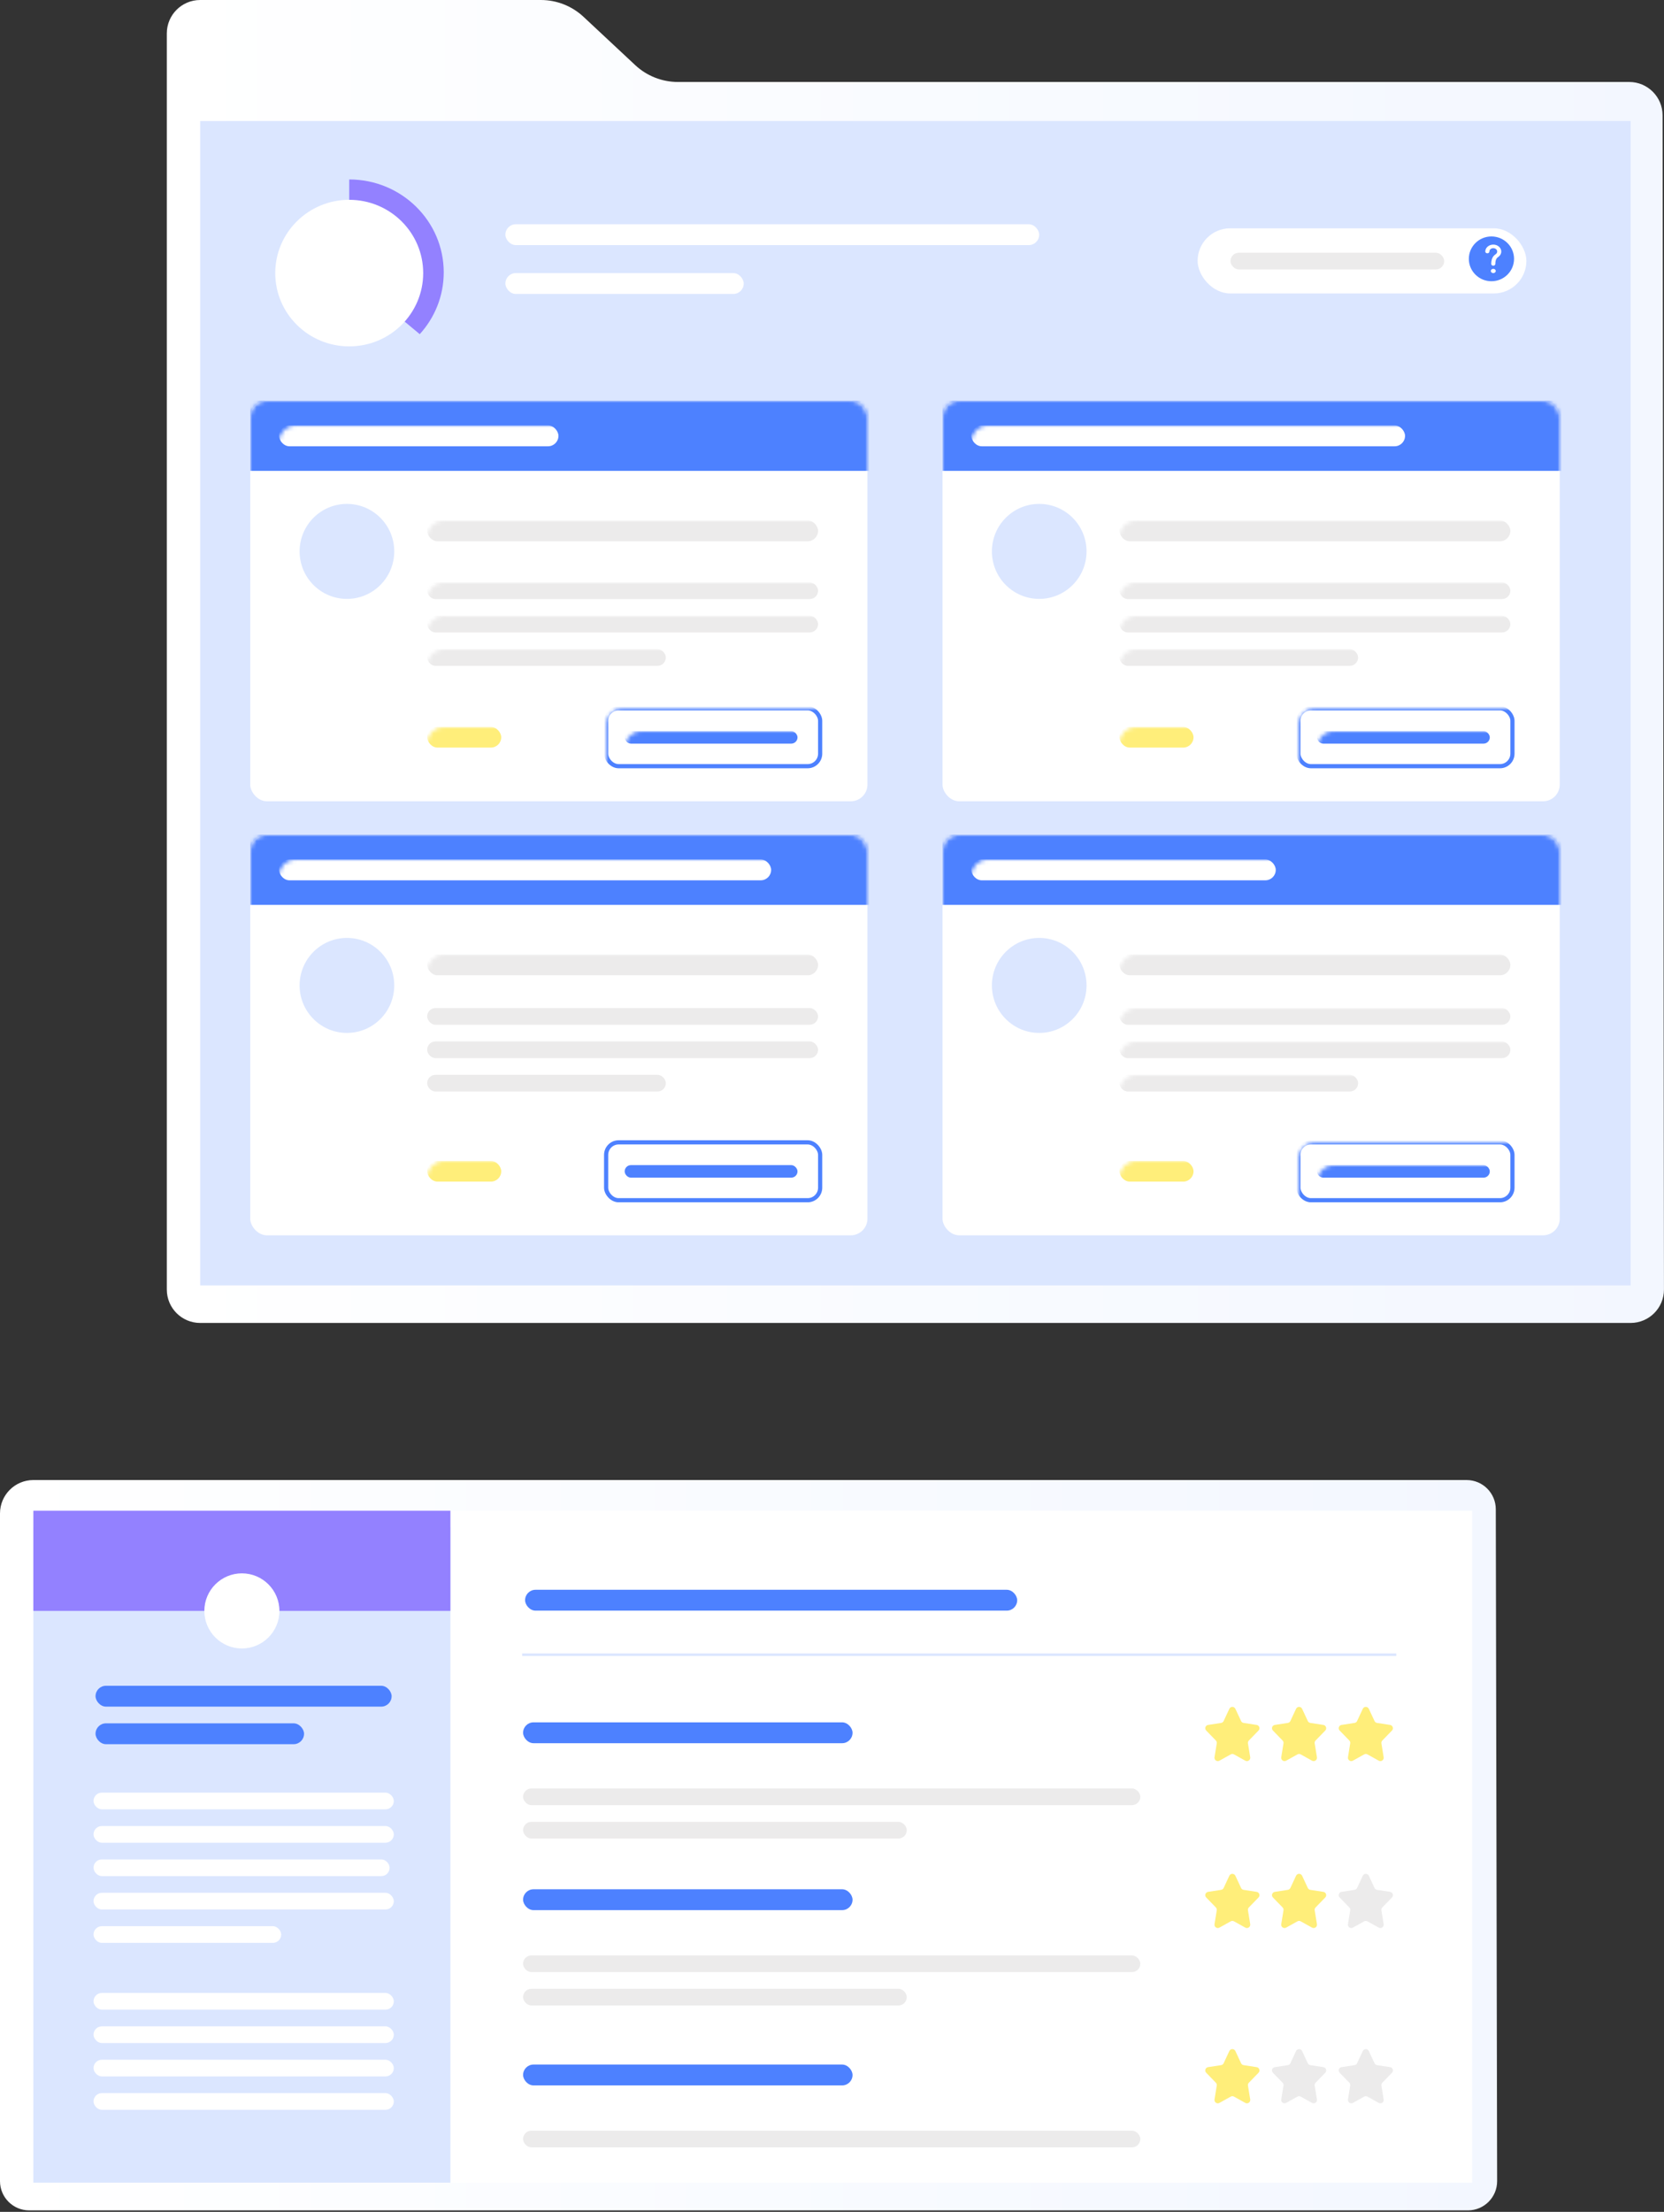 <?xml version="1.0" encoding="UTF-8"?>
<svg width="399px" height="530px" viewBox="0 0 399 530" version="1.1" xmlns="http://www.w3.org/2000/svg" xmlns:xlink="http://www.w3.org/1999/xlink">
    <rect x="0" y="0" width="399" height="530" fill="#333333" stroke="none"/>
    <!-- Generator: Sketch 64 (93537) - https://sketch.com -->
    <title>Screen</title>
    <desc>Created with Sketch.</desc>
    <defs>
        <linearGradient x1="0%" y1="51.249%" x2="100%" y2="51.249%" id="linearGradient-1">
            <stop stop-color="#FFFFFF" offset="0%"></stop>
            <stop stop-color="#F3F7FF" offset="100%"></stop>
        </linearGradient>
        <linearGradient x1="0%" y1="51.249%" x2="100%" y2="51.249%" id="linearGradient-2">
            <stop stop-color="#FFFFFF" offset="0%"></stop>
            <stop stop-color="#F3F7FF" offset="100%"></stop>
        </linearGradient>
        <rect id="path-3" x="0" y="0" width="148" height="96" rx="4"></rect>
        <rect id="path-5" x="0" y="0" width="148" height="96" rx="4"></rect>
        <rect id="path-7" x="0" y="0" width="148" height="96" rx="4"></rect>
        <rect id="path-9" x="0" y="0" width="148" height="96" rx="4"></rect>
    </defs>
    <g id="Page-1" stroke="none" stroke-width="1" fill="none" fill-rule="evenodd">
        <g id="Offre-01---Connaissance-de-soi---Version-Light" transform="translate(-998, -1688)">
            <g id="Module-01" transform="translate(0, 1598)">
                <g id="Screen" transform="translate(998, 90)">
                    <path d="M48,0 L129.688,0 C133.488,-1.5086262e-14 137.147,1.443 139.925,4.036 L152.317,15.607 C155.095,18.2 158.754,19.643 162.554,19.643 L390.66,19.643 C395.075,19.643 398.655,23.219 398.66,27.634 L398.991,308.991 C398.996,313.409 395.418,316.995 391,317 C390.997,317 390.994,317 390.991,317 L48,317 C43.582,317 40,313.418 40,309 L40,8 C40,3.582 43.582,8.11624501e-16 48,0 Z" id="Path-3" fill="url(#linearGradient-1)"></path>
                    <g id="Group-10" transform="translate(-0, 354)">
                        <path d="M8,0.643 L351.665,0.643 C355.525,0.643 358.657,3.768 358.665,7.629 L358.986,168.629 C358.994,172.495 355.866,175.635 352,175.643 C351.995,175.643 351.991,175.643 351.986,175.643 L7,175.643 C3.134,175.643 5.398962e-05,172.509 5.398962e-05,168.643 L5.398962e-05,8.643 C5.398962e-05,4.225 3.582,0.643 8,0.643 Z" id="Path-3-Copy" fill="url(#linearGradient-2)"></path>
                        <rect id="Rectangle" fill="#FFFFFF" x="8" y="8" width="345" height="161"></rect>
                        <rect id="Rectangle-Copy-33" fill="#DBE6FF" x="8" y="12" width="100" height="157"></rect>
                        <rect id="Rectangle" fill="#9381FF" x="8" y="8" width="100" height="24"></rect>
                        <rect id="Rectangle-Copy-26" fill="#4D81FF" x="125.907" y="26.938" width="118" height="5" rx="2.5"></rect>
                        <rect id="Rectangle-Copy-39" fill="#4D81FF" x="22.907" y="49.938" width="71" height="5" rx="2.5"></rect>
                        <circle id="Oval" fill="#FFFFFF" cx="58" cy="32" r="9"></circle>
                        <rect id="Rectangle-Copy-42" fill="#4D81FF" x="22.907" y="58.938" width="50" height="5" rx="2.5"></rect>
                        <rect id="Rectangle-Copy-28" fill="#FFFFFF" x="22.427" y="75.546" width="72" height="4" rx="2"></rect>
                        <rect id="Rectangle-Copy-40" fill="#FFFFFF" x="22.427" y="99.546" width="72" height="4" rx="2"></rect>
                        <rect id="Rectangle-Copy-43" fill="#FFFFFF" x="22.427" y="123.546" width="72" height="4" rx="2"></rect>
                        <rect id="Rectangle-Copy-45" fill="#FFFFFF" x="22.427" y="139.546" width="72" height="4" rx="2"></rect>
                        <rect id="Rectangle-Copy-29" fill="#FFFFFF" x="22.427" y="83.546" width="72" height="4" rx="2"></rect>
                        <rect id="Rectangle-Copy-41" fill="#FFFFFF" x="22.427" y="107.546" width="45" height="4" rx="2"></rect>
                        <rect id="Rectangle-Copy-44" fill="#FFFFFF" x="22.427" y="131.546" width="72" height="4" rx="2"></rect>
                        <rect id="Rectangle-Copy-46" fill="#FFFFFF" x="22.427" y="147.546" width="72" height="4" rx="2"></rect>
                        <rect id="Rectangle-Copy-30" fill="#FFFFFF" x="22.427" y="91.546" width="71" height="4" rx="2"></rect>
                        <rect id="Rectangle-Copy-27" fill="#4D81FF" x="125.427" y="58.701" width="79" height="5" rx="2.5"></rect>
                        <rect id="Rectangle-Copy-34" fill="#4D81FF" x="125.427" y="98.701" width="79" height="5" rx="2.5"></rect>
                        <rect id="Rectangle-Copy-37" fill="#4D81FF" x="125.427" y="140.701" width="79" height="5" rx="2.5"></rect>
                        <path d="M296.224,55.461 L297.591,58.389 C297.704,58.63 297.93,58.8 298.194,58.84 L301.321,59.321 C301.963,59.419 302.226,60.201 301.773,60.667 L299.456,63.054 C299.28,63.235 299.201,63.49 299.24,63.739 L299.78,67.063 C299.886,67.721 299.187,68.213 298.603,67.889 L295.888,66.381 C295.647,66.247 295.354,66.247 295.112,66.381 L292.397,67.889 C291.814,68.213 291.113,67.721 291.22,67.063 L291.759,63.739 C291.8,63.49 291.72,63.235 291.544,63.054 L289.227,60.667 C288.774,60.201 289.037,59.419 289.679,59.321 L292.806,58.84 C293.07,58.8 293.296,58.63 293.409,58.389 L294.776,55.461 C295.063,54.846 295.936,54.846 296.224,55.461" id="Fill-1" fill="#FFEE7A"></path>
                        <path d="M296.224,95.461 L297.591,98.389 C297.704,98.63 297.93,98.8 298.194,98.84 L301.321,99.321 C301.963,99.419 302.226,100.201 301.773,100.667 L299.456,103.054 C299.28,103.235 299.201,103.49 299.24,103.739 L299.78,107.063 C299.886,107.721 299.187,108.213 298.603,107.889 L295.888,106.381 C295.647,106.247 295.354,106.247 295.112,106.381 L292.397,107.889 C291.814,108.213 291.113,107.721 291.22,107.063 L291.759,103.739 C291.8,103.49 291.72,103.235 291.544,103.054 L289.227,100.667 C288.774,100.201 289.037,99.419 289.679,99.321 L292.806,98.84 C293.07,98.8 293.296,98.63 293.409,98.389 L294.776,95.461 C295.063,94.846 295.936,94.846 296.224,95.461" id="Fill-1-Copy-5" fill="#FFEE7A"></path>
                        <path d="M296.224,137.461 L297.591,140.389 C297.704,140.63 297.93,140.8 298.194,140.84 L301.321,141.321 C301.963,141.419 302.226,142.201 301.773,142.667 L299.456,145.054 C299.28,145.235 299.201,145.49 299.24,145.739 L299.78,149.063 C299.886,149.721 299.187,150.213 298.603,149.889 L295.888,148.381 C295.647,148.247 295.354,148.247 295.112,148.381 L292.397,149.889 C291.814,150.213 291.113,149.721 291.22,149.063 L291.759,145.739 C291.8,145.49 291.72,145.235 291.544,145.054 L289.227,142.667 C288.774,142.201 289.037,141.419 289.679,141.321 L292.806,140.84 C293.07,140.8 293.296,140.63 293.409,140.389 L294.776,137.461 C295.063,136.846 295.936,136.846 296.224,137.461" id="Fill-1-Copy-8" fill="#FFEE7A"></path>
                        <path d="M312.224,55.461 L313.591,58.389 C313.704,58.63 313.93,58.8 314.194,58.84 L317.321,59.321 C317.963,59.419 318.226,60.201 317.773,60.667 L315.456,63.054 C315.28,63.235 315.201,63.49 315.24,63.739 L315.78,67.063 C315.886,67.721 315.187,68.213 314.603,67.889 L311.888,66.381 C311.647,66.247 311.354,66.247 311.112,66.381 L308.397,67.889 C307.814,68.213 307.113,67.721 307.22,67.063 L307.759,63.739 C307.8,63.49 307.72,63.235 307.544,63.054 L305.227,60.667 C304.774,60.201 305.037,59.419 305.679,59.321 L308.806,58.84 C309.07,58.8 309.296,58.63 309.409,58.389 L310.776,55.461 C311.063,54.846 311.936,54.846 312.224,55.461" id="Fill-1-Copy-3" fill="#FFEE7A"></path>
                        <path d="M312.224,95.461 L313.591,98.389 C313.704,98.63 313.93,98.8 314.194,98.84 L317.321,99.321 C317.963,99.419 318.226,100.201 317.773,100.667 L315.456,103.054 C315.28,103.235 315.201,103.49 315.24,103.739 L315.78,107.063 C315.886,107.721 315.187,108.213 314.603,107.889 L311.888,106.381 C311.647,106.247 311.354,106.247 311.112,106.381 L308.397,107.889 C307.814,108.213 307.113,107.721 307.22,107.063 L307.759,103.739 C307.8,103.49 307.72,103.235 307.544,103.054 L305.227,100.667 C304.774,100.201 305.037,99.419 305.679,99.321 L308.806,98.84 C309.07,98.8 309.296,98.63 309.409,98.389 L310.776,95.461 C311.063,94.846 311.936,94.846 312.224,95.461" id="Fill-1-Copy-6" fill="#FFEE7A"></path>
                        <path d="M312.224,137.461 L313.591,140.389 C313.704,140.63 313.93,140.8 314.194,140.84 L317.321,141.321 C317.963,141.419 318.226,142.201 317.773,142.667 L315.456,145.054 C315.28,145.235 315.201,145.49 315.24,145.739 L315.78,149.063 C315.886,149.721 315.187,150.213 314.603,149.889 L311.888,148.381 C311.647,148.247 311.354,148.247 311.112,148.381 L308.397,149.889 C307.814,150.213 307.113,149.721 307.22,149.063 L307.759,145.739 C307.8,145.49 307.72,145.235 307.544,145.054 L305.227,142.667 C304.774,142.201 305.037,141.419 305.679,141.321 L308.806,140.84 C309.07,140.8 309.296,140.63 309.409,140.389 L310.776,137.461 C311.063,136.846 311.936,136.846 312.224,137.461" id="Fill-1-Copy-9" fill="#ECEBEB"></path>
                        <path d="M328.224,55.461 L329.591,58.389 C329.704,58.63 329.93,58.8 330.194,58.84 L333.321,59.321 C333.963,59.419 334.226,60.201 333.773,60.667 L331.456,63.054 C331.28,63.235 331.201,63.49 331.24,63.739 L331.78,67.063 C331.886,67.721 331.187,68.213 330.603,67.889 L327.888,66.381 C327.647,66.247 327.354,66.247 327.112,66.381 L324.397,67.889 C323.814,68.213 323.113,67.721 323.22,67.063 L323.759,63.739 C323.8,63.49 323.72,63.235 323.544,63.054 L321.227,60.667 C320.774,60.201 321.037,59.419 321.679,59.321 L324.806,58.84 C325.07,58.8 325.296,58.63 325.409,58.389 L326.776,55.461 C327.063,54.846 327.936,54.846 328.224,55.461" id="Fill-1-Copy-4" fill="#FFEE7A"></path>
                        <path d="M328.224,95.461 L329.591,98.389 C329.704,98.63 329.93,98.8 330.194,98.84 L333.321,99.321 C333.963,99.419 334.226,100.201 333.773,100.667 L331.456,103.054 C331.28,103.235 331.201,103.49 331.24,103.739 L331.78,107.063 C331.886,107.721 331.187,108.213 330.603,107.889 L327.888,106.381 C327.647,106.247 327.354,106.247 327.112,106.381 L324.397,107.889 C323.814,108.213 323.113,107.721 323.22,107.063 L323.759,103.739 C323.8,103.49 323.72,103.235 323.544,103.054 L321.227,100.667 C320.774,100.201 321.037,99.419 321.679,99.321 L324.806,98.84 C325.07,98.8 325.296,98.63 325.409,98.389 L326.776,95.461 C327.063,94.846 327.936,94.846 328.224,95.461" id="Fill-1-Copy-7" fill="#ECEBEB"></path>
                        <path d="M328.224,137.461 L329.591,140.389 C329.704,140.63 329.93,140.8 330.194,140.84 L333.321,141.321 C333.963,141.419 334.226,142.201 333.773,142.667 L331.456,145.054 C331.28,145.235 331.201,145.49 331.24,145.739 L331.78,149.063 C331.886,149.721 331.187,150.213 330.603,149.889 L327.888,148.381 C327.647,148.247 327.354,148.247 327.112,148.381 L324.397,149.889 C323.814,150.213 323.113,149.721 323.22,149.063 L323.759,145.739 C323.8,145.49 323.72,145.235 323.544,145.054 L321.227,142.667 C320.774,142.201 321.037,141.419 321.679,141.321 L324.806,140.84 C325.07,140.8 325.296,140.63 325.409,140.389 L326.776,137.461 C327.063,136.846 327.936,136.846 328.224,137.461" id="Fill-1-Copy-10" fill="#ECEBEB"></path>
                        <rect id="Rectangle-Copy-28" fill="#ECEBEB" x="125.427" y="74.546" width="148" height="4" rx="2"></rect>
                        <rect id="Rectangle-Copy-35" fill="#ECEBEB" x="125.427" y="114.546" width="148" height="4" rx="2"></rect>
                        <rect id="Rectangle-Copy-38" fill="#ECEBEB" x="125.427" y="156.546" width="148" height="4" rx="2"></rect>
                        <rect id="Rectangle-Copy-30" fill="#ECEBEB" x="125.427" y="82.546" width="92" height="4" rx="2"></rect>
                        <rect id="Rectangle-Copy-36" fill="#ECEBEB" x="125.427" y="122.546" width="92" height="4" rx="2"></rect>
                        <line x1="125.5" y1="42.5" x2="334.5" y2="42.5" id="Line-2" stroke="#DBE6FF" stroke-width="0.6" stroke-linecap="square" transform="translate(230, 42.5) rotate(0) translate(-230, -42.5) "></line>
                    </g>
                    <g id="Group-3" transform="translate(329, 409)"></g>
                    <rect id="Rectangle" fill="#DBE6FF" x="48" y="29" width="343" height="279"></rect>
                    <g id="Style-01" transform="translate(60, 96)">
                        <mask id="mask-4" fill="white">
                            <use xlink:href="#path-3"></use>
                        </mask>
                        <use id="Mask" fill="#FFFFFF" xlink:href="#path-3"></use>
                        <ellipse id="Oval" fill="#DBE6FF" mask="url(#mask-4)" cx="23.187" cy="36.124" rx="11.347" ry="11.381"></ellipse>
                        <rect id="Rectangle" fill="#4D81FF" mask="url(#mask-4)" x="0" y="0" width="152.933" height="16.825"></rect>
                        <rect id="Rectangle-Copy-26" fill="#FFFFFF" mask="url(#mask-4)" x="6.907" y="5.938" width="67" height="5" rx="2.5"></rect>
                        <rect id="Rectangle-Copy-27" fill="#ECEBEB" mask="url(#mask-4)" x="42.427" y="28.701" width="93.733" height="5" rx="2.5"></rect>
                        <rect id="Rectangle-Copy-28" fill="#ECEBEB" mask="url(#mask-4)" x="42.427" y="43.546" width="93.733" height="4" rx="2"></rect>
                        <rect id="Rectangle-Copy-29" fill="#ECEBEB" mask="url(#mask-4)" x="42.427" y="51.546" width="93.733" height="4" rx="2"></rect>
                        <rect id="Rectangle-Copy-30" fill="#ECEBEB" mask="url(#mask-4)" x="42.427" y="59.546" width="57.227" height="4" rx="2"></rect>
                        <rect id="Rectangle-Copy-31" fill="#FFEE7A" mask="url(#mask-4)" x="42.427" y="78.186" width="17.76" height="4.948" rx="2.474"></rect>
                        <rect id="Rectangle-Copy-32" fill="#4D81FF" mask="url(#mask-4)" x="89.787" y="79.186" width="41.44" height="3" rx="1.5"></rect>
                        <rect id="Rectangle" stroke="#4D81FF" mask="url(#mask-4)" x="85.34" y="73.727" width="51.32" height="13.866" rx="3"></rect>
                    </g>
                    <g id="Style-01-Copy-2" transform="translate(60, 200)">
                        <mask id="mask-6" fill="white">
                            <use xlink:href="#path-5"></use>
                        </mask>
                        <use id="Mask" fill="#FFFFFF" xlink:href="#path-5"></use>
                        <g id="Group-9" mask="url(#mask-6)">
                            <g transform="translate(11.84, 24.742)">
                                <ellipse id="Oval" stroke="none" fill="#DBE6FF" fill-rule="evenodd" cx="11.347" cy="11.381" rx="11.347" ry="11.381"></ellipse>
                                <rect id="Rectangle-Copy-28" stroke="none" fill="#ECEBEB" fill-rule="evenodd" x="30.587" y="16.804" width="93.733" height="4" rx="2"></rect>
                                <rect id="Rectangle-Copy-29" stroke="none" fill="#ECEBEB" fill-rule="evenodd" x="30.587" y="24.804" width="93.733" height="4" rx="2"></rect>
                                <rect id="Rectangle-Copy-30" stroke="none" fill="#ECEBEB" fill-rule="evenodd" x="30.587" y="32.804" width="57.227" height="4" rx="2"></rect>
                                <rect id="Rectangle-Copy-32" stroke="none" fill="#4D81FF" fill-rule="evenodd" x="77.947" y="54.443" width="41.44" height="3" rx="1.5"></rect>
                                <rect id="Rectangle" stroke="#4D81FF" stroke-width="1" fill="none" x="73.5" y="48.985" width="51.32" height="13.866" rx="3"></rect>
                            </g>
                        </g>
                        <rect id="Rectangle" fill="#4D81FF" mask="url(#mask-6)" x="0" y="0" width="152.933" height="16.825"></rect>
                        <rect id="Rectangle-Copy-26" fill="#FFFFFF" mask="url(#mask-6)" x="6.907" y="5.938" width="118" height="5" rx="2.5"></rect>
                        <rect id="Rectangle-Copy-27" fill="#ECEBEB" mask="url(#mask-6)" x="42.427" y="28.701" width="93.733" height="5" rx="2.5"></rect>
                        <rect id="Rectangle-Copy-31" fill="#FFEE7A" mask="url(#mask-6)" x="42.427" y="78.186" width="17.76" height="4.948" rx="2.474"></rect>
                    </g>
                    <g id="Style-01-Copy" transform="translate(226, 96)">
                        <mask id="mask-8" fill="white">
                            <use xlink:href="#path-7"></use>
                        </mask>
                        <use id="Mask" fill="#FFFFFF" xlink:href="#path-7"></use>
                        <ellipse id="Oval" fill="#DBE6FF" mask="url(#mask-8)" cx="23.187" cy="36.124" rx="11.347" ry="11.381"></ellipse>
                        <rect id="Rectangle" fill="#4D81FF" mask="url(#mask-8)" x="0" y="0" width="152.933" height="16.825"></rect>
                        <rect id="Rectangle-Copy-26" fill="#FFFFFF" mask="url(#mask-8)" x="6.907" y="5.938" width="104" height="5" rx="2.5"></rect>
                        <rect id="Rectangle-Copy-27" fill="#ECEBEB" mask="url(#mask-8)" x="42.427" y="28.701" width="93.733" height="5" rx="2.5"></rect>
                        <rect id="Rectangle-Copy-28" fill="#ECEBEB" mask="url(#mask-8)" x="42.427" y="43.546" width="93.733" height="4" rx="2"></rect>
                        <rect id="Rectangle-Copy-29" fill="#ECEBEB" mask="url(#mask-8)" x="42.427" y="51.546" width="93.733" height="4" rx="2"></rect>
                        <rect id="Rectangle-Copy-30" fill="#ECEBEB" mask="url(#mask-8)" x="42.427" y="59.546" width="57.227" height="4" rx="2"></rect>
                        <rect id="Rectangle-Copy-31" fill="#FFEE7A" mask="url(#mask-8)" x="42.427" y="78.186" width="17.76" height="4.948" rx="2.474"></rect>
                        <rect id="Rectangle-Copy-32" fill="#4D81FF" mask="url(#mask-8)" x="89.787" y="79.186" width="41.44" height="3" rx="1.5"></rect>
                        <rect id="Rectangle" stroke="#4D81FF" mask="url(#mask-8)" x="85.34" y="73.727" width="51.32" height="13.866" rx="3"></rect>
                    </g>
                    <g id="Style-01-Copy-3" transform="translate(226, 200)">
                        <mask id="mask-10" fill="white">
                            <use xlink:href="#path-9"></use>
                        </mask>
                        <use id="Mask" fill="#FFFFFF" xlink:href="#path-9"></use>
                        <ellipse id="Oval" fill="#DBE6FF" mask="url(#mask-10)" cx="23.187" cy="36.124" rx="11.347" ry="11.381"></ellipse>
                        <rect id="Rectangle" fill="#4D81FF" mask="url(#mask-10)" x="0" y="0" width="152.933" height="16.825"></rect>
                        <rect id="Rectangle-Copy-26" fill="#FFFFFF" mask="url(#mask-10)" x="6.907" y="5.938" width="73" height="5" rx="2.5"></rect>
                        <rect id="Rectangle-Copy-27" fill="#ECEBEB" mask="url(#mask-10)" x="42.427" y="28.701" width="93.733" height="5" rx="2.5"></rect>
                        <rect id="Rectangle-Copy-28" fill="#ECEBEB" mask="url(#mask-10)" x="42.427" y="41.546" width="93.733" height="4" rx="2"></rect>
                        <rect id="Rectangle-Copy-29" fill="#ECEBEB" mask="url(#mask-10)" x="42.427" y="49.546" width="93.733" height="4" rx="2"></rect>
                        <rect id="Rectangle-Copy-30" fill="#ECEBEB" mask="url(#mask-10)" x="42.427" y="57.546" width="57.227" height="4" rx="2"></rect>
                        <rect id="Rectangle-Copy-31" fill="#FFEE7A" mask="url(#mask-10)" x="42.427" y="78.186" width="17.76" height="4.948" rx="2.474"></rect>
                        <rect id="Rectangle-Copy-32" fill="#4D81FF" mask="url(#mask-10)" x="89.787" y="79.186" width="41.44" height="3" rx="1.5"></rect>
                        <rect id="Rectangle" stroke="#4D81FF" mask="url(#mask-10)" x="85.34" y="73.727" width="51.32" height="13.866" rx="3"></rect>
                    </g>
                    <g id="Top" transform="translate(66, 43)">
                        <rect id="Rectangle-Copy-23" fill="#FFFFFF" x="55.182" y="10.732" width="128" height="5" rx="2.5"></rect>
                        <rect id="Rectangle-Copy-24" fill="#FFFFFF" x="55.182" y="22.439" width="57.153" height="5" rx="2.5"></rect>
                        <path d="M34.647,37.073 C38.226,33.138 40.401,27.946 40.401,22.255 C40.401,9.964 30.254,0 17.737,0 L17.737,22.994 L34.647,37.073 Z" id="Oval" fill="#9381FF"></path>
                        <ellipse id="Oval" fill="#FFFFFF" cx="17.737" cy="22.439" rx="17.737" ry="17.561"></ellipse>
                        <rect id="Rectangle" fill="#FFFFFF" x="221.168" y="11.707" width="78.832" height="15.61" rx="7.805"></rect>
                        <rect id="Rectangle-Copy-25" fill="#ECEBEB" x="229.051" y="17.561" width="51.241" height="4" rx="2"></rect>
                        <ellipse id="Oval" fill="#4D81FF" cx="291.624" cy="19.024" rx="5.42" ry="5.366"></ellipse>
                        <g id="?" transform="translate(290.146, 15.61)" fill="#FFFFFF">
                            <path d="M2.512,6.317 C2.512,6.6 2.247,6.829 1.92,6.829 C1.594,6.829 1.329,6.6 1.329,6.317 C1.329,6.034 1.594,5.804 1.92,5.804 C2.247,5.804 2.512,6.034 2.512,6.317" id="Fill-4"></path>
                            <path d="M1.92,5.059 C1.648,5.059 1.428,4.868 1.428,4.632 C1.428,3.04 2.159,2.534 2.472,2.319 L2.517,2.287 C2.732,2.133 2.855,1.905 2.855,1.664 C2.855,1.217 2.436,0.853 1.92,0.853 C1.405,0.853 0.986,1.217 0.986,1.664 C0.986,1.9 0.765,2.09 0.493,2.09 C0.22,2.09 0,1.9 0,1.664 C0,0.746 0.861,-0 1.92,-0 C2.979,-0 3.84,0.746 3.84,1.664 C3.84,2.16 3.588,2.626 3.147,2.944 L3.085,2.987 C2.85,3.149 2.413,3.45 2.413,4.632 C2.413,4.868 2.192,5.059 1.92,5.059" id="Fill-1"></path>
                        </g>
                    </g>
                </g>
            </g>
        </g>
    </g>
</svg>